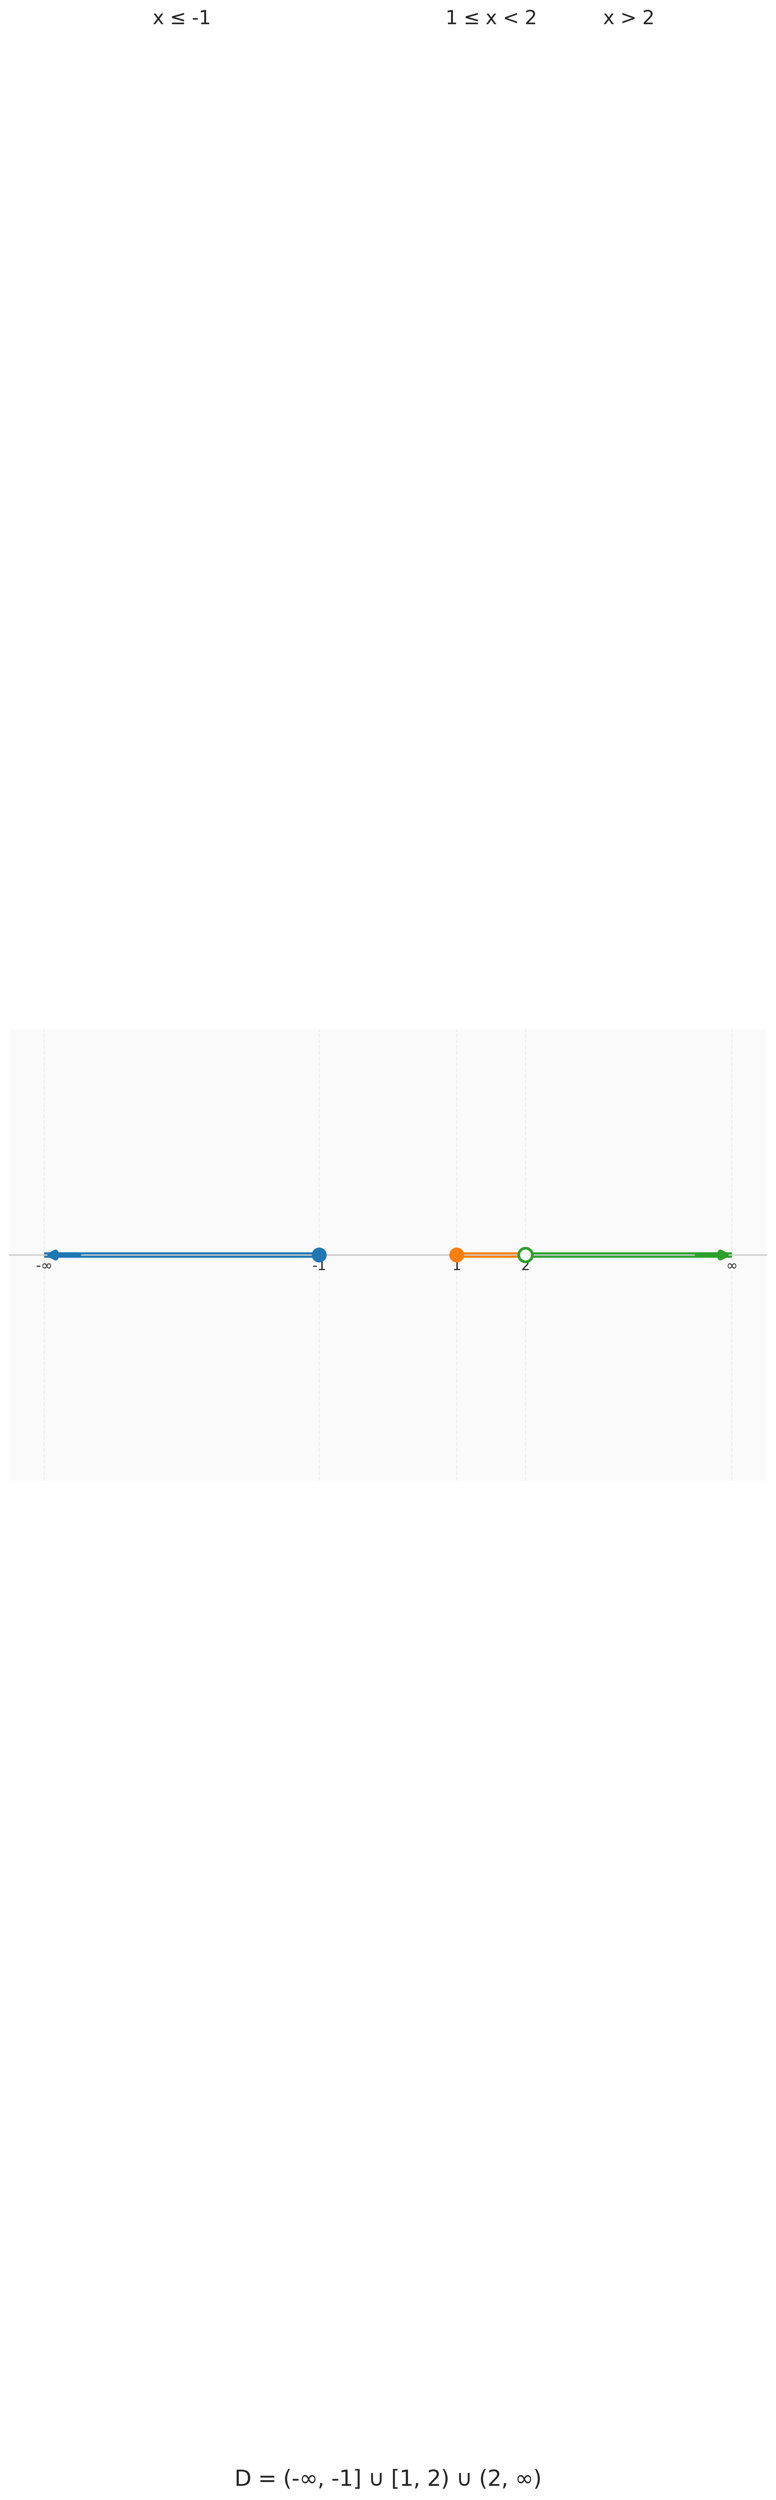 <?xml version="1.0" encoding="utf-8" standalone="no"?>
<!DOCTYPE svg PUBLIC "-//W3C//DTD SVG 1.1//EN"
  "http://www.w3.org/Graphics/SVG/1.1/DTD/svg11.dtd">
<svg xmlns:xlink="http://www.w3.org/1999/xlink" width="572.4pt" height="1842.765pt" viewBox="0 0 572.4 1842.765" xmlns="http://www.w3.org/2000/svg" version="1.1">
 <defs>
  <style type="text/css">*{stroke-linejoin: round; stroke-linecap: butt}</style>
 </defs>
 <g id="figure_1">
  <g id="patch_1">
   <path d="M 0 1842.765 
L 572.4 1842.765 
L 572.4 0 
L 0 0 
z
" style="fill: #ffffff"/>
  </g>
  <g id="axes_1">
   <g id="patch_2">
    <path d="M 7.2 1091.358 
L 565.2 1091.358 
L 565.2 758.718 
L 7.2 758.718 
z
" style="fill: #fafafa"/>
   </g>
   <g id="matplotlib.axis_1">
    <g id="xtick_1">
     <g id="line2d_1">
      <path d="M 32.564 1091.358 
L 32.564 758.718 
" clip-path="url(#pf3f87f0e27)" style="fill: none; stroke-dasharray: 2.96,1.28; stroke-dashoffset: 0; stroke: #cccccc; stroke-opacity: 0.3; stroke-width: 0.8"/>
     </g>
     <g id="line2d_2"/>
     <g id="text_1">
      <!-- -∞ -->
      <g style="fill: #262626" transform="translate(26.595 936.136) scale(0.1 -0.1)">
       <defs>
        <path id="DejaVuSans-2d" d="M 313 2009 
L 1997 2009 
L 1997 1497 
L 313 1497 
L 313 2009 
z
" transform="scale(0.016)"/>
        <path id="DejaVuSans-221e" d="M 2916 1091 
Q 2819 1203 2666 1466 
Q 2456 1091 2272 925 
Q 2041 725 1681 725 
Q 1259 725 981 1041 
Q 688 1372 688 1919 
Q 688 2444 981 2800 
Q 1244 3116 1688 3116 
Q 1916 3116 2084 3022 
Q 2281 2919 2416 2741 
Q 2541 2581 2666 2366 
Q 2875 2741 3059 2906 
Q 3291 3106 3650 3106 
Q 4072 3106 4350 2791 
Q 4644 2459 4644 1913 
Q 4644 1388 4350 1031 
Q 4088 716 3644 716 
Q 3416 716 3247 809 
Q 3078 894 2916 1091 
z
M 1647 1134 
Q 2163 1134 2472 1884 
Q 2075 2703 1647 2703 
Q 1334 2703 1175 2478 
Q 1003 2238 1003 1919 
Q 1003 1569 1175 1353 
Q 1350 1134 1647 1134 
z
M 3684 2697 
Q 3219 2697 2859 1947 
Q 3253 1128 3684 1128 
Q 3997 1128 4156 1353 
Q 4328 1594 4328 1913 
Q 4328 2263 4156 2478 
Q 3981 2697 3684 2697 
z
" transform="scale(0.016)"/>
       </defs>
       <use xlink:href="#DejaVuSans-2d"/>
       <use xlink:href="#DejaVuSans-221e" transform="translate(36.084 0)"/>
      </g>
     </g>
    </g>
    <g id="xtick_2">
     <g id="line2d_3">
      <path d="M 235.473 1091.358 
L 235.473 758.718 
" clip-path="url(#pf3f87f0e27)" style="fill: none; stroke-dasharray: 2.96,1.28; stroke-dashoffset: 0; stroke: #cccccc; stroke-opacity: 0.3; stroke-width: 0.8"/>
     </g>
     <g id="line2d_4"/>
     <g id="text_2">
      <!-- -1 -->
      <g style="fill: #262626" transform="translate(230.488 936.136) scale(0.1 -0.1)">
       <defs>
        <path id="DejaVuSans-31" d="M 794 531 
L 1825 531 
L 1825 4091 
L 703 3866 
L 703 4441 
L 1819 4666 
L 2450 4666 
L 2450 531 
L 3481 531 
L 3481 0 
L 794 0 
L 794 531 
z
" transform="scale(0.016)"/>
       </defs>
       <use xlink:href="#DejaVuSans-2d"/>
       <use xlink:href="#DejaVuSans-31" transform="translate(36.084 0)"/>
      </g>
     </g>
    </g>
    <g id="xtick_3">
     <g id="line2d_5">
      <path d="M 336.927 1091.358 
L 336.927 758.718 
" clip-path="url(#pf3f87f0e27)" style="fill: none; stroke-dasharray: 2.96,1.28; stroke-dashoffset: 0; stroke: #cccccc; stroke-opacity: 0.3; stroke-width: 0.8"/>
     </g>
     <g id="line2d_6"/>
     <g id="text_3">
      <!-- 1 -->
      <g style="fill: #262626" transform="translate(333.746 936.136) scale(0.1 -0.1)">
       <use xlink:href="#DejaVuSans-31"/>
      </g>
     </g>
    </g>
    <g id="xtick_4">
     <g id="line2d_7">
      <path d="M 387.655 1091.358 
L 387.655 758.718 
" clip-path="url(#pf3f87f0e27)" style="fill: none; stroke-dasharray: 2.96,1.28; stroke-dashoffset: 0; stroke: #cccccc; stroke-opacity: 0.3; stroke-width: 0.8"/>
     </g>
     <g id="line2d_8"/>
     <g id="text_4">
      <!-- 2 -->
      <g style="fill: #262626" transform="translate(384.473 936.136) scale(0.1 -0.1)">
       <defs>
        <path id="DejaVuSans-32" d="M 1228 531 
L 3431 531 
L 3431 0 
L 469 0 
L 469 531 
Q 828 903 1448 1529 
Q 2069 2156 2228 2338 
Q 2531 2678 2651 2914 
Q 2772 3150 2772 3378 
Q 2772 3750 2511 3984 
Q 2250 4219 1831 4219 
Q 1534 4219 1204 4116 
Q 875 4013 500 3803 
L 500 4441 
Q 881 4594 1212 4672 
Q 1544 4750 1819 4750 
Q 2544 4750 2975 4387 
Q 3406 4025 3406 3419 
Q 3406 3131 3298 2873 
Q 3191 2616 2906 2266 
Q 2828 2175 2409 1742 
Q 1991 1309 1228 531 
z
" transform="scale(0.016)"/>
       </defs>
       <use xlink:href="#DejaVuSans-32"/>
      </g>
     </g>
    </g>
    <g id="xtick_5">
     <g id="line2d_9">
      <path d="M 539.836 1091.358 
L 539.836 758.718 
" clip-path="url(#pf3f87f0e27)" style="fill: none; stroke-dasharray: 2.96,1.28; stroke-dashoffset: 0; stroke: #cccccc; stroke-opacity: 0.3; stroke-width: 0.8"/>
     </g>
     <g id="line2d_10"/>
     <g id="text_5">
      <!-- ∞ -->
      <g style="fill: #262626" transform="translate(535.672 936.136) scale(0.1 -0.1)">
       <use xlink:href="#DejaVuSans-221e"/>
      </g>
     </g>
    </g>
   </g>
   <g id="matplotlib.axis_2"/>
   <g id="LineCollection_1">
    <path d="M 32.564 925.038 
L 539.836 925.038 
" clip-path="url(#pf3f87f0e27)" style="fill: none; stroke: #808080"/>
   </g>
   <g id="line2d_11">
    <path d="M 32.564 925.038 
L 235.473 925.038 
L 235.473 925.038 
" clip-path="url(#pf3f87f0e27)" style="fill: none; stroke: #1f77b4; stroke-width: 4"/>
   </g>
   <g id="line2d_12">
    <path d="M 336.927 925.038 
L 385.118 925.038 
L 385.118 925.038 
" clip-path="url(#pf3f87f0e27)" style="fill: none; stroke: #ff7f0e; stroke-width: 4"/>
   </g>
   <g id="line2d_13">
    <path d="M 390.191 925.038 
L 539.836 925.038 
L 539.836 925.038 
" clip-path="url(#pf3f87f0e27)" style="fill: none; stroke: #2ca02c; stroke-width: 4"/>
   </g>
   <g id="patch_3">
    <path d="M 7.2 925.038 
L 565.2 925.038 
" style="fill: none; stroke: #cccccc; stroke-linejoin: miter; stroke-linecap: square"/>
   </g>
   <g id="patch_4">
    <path d="M 57.927 925.038 
Q 45.245 925.038 37.036 925.038 
" style="fill: none; stroke: #1f77b4; stroke-width: 4; stroke-linecap: round"/>
    <path d="M 41.036 927.038 
L 37.036 925.038 
L 41.036 923.038 
" style="fill: none; stroke: #1f77b4; stroke-width: 4; stroke-linecap: round"/>
   </g>
   <g id="patch_5">
    <path d="M 514.473 925.038 
Q 527.155 925.038 535.364 925.038 
" style="fill: none; stroke: #2ca02c; stroke-width: 4; stroke-linecap: round"/>
    <path d="M 531.364 923.038 
L 535.364 925.038 
L 531.364 927.038 
" style="fill: none; stroke: #2ca02c; stroke-width: 4; stroke-linecap: round"/>
   </g>
   <g id="text_6">
    <!-- x ≤ -1 -->
    <g style="fill: #262626" transform="translate(112.581 17.838) scale(0.14 -0.14)">
     <defs>
      <path id="DejaVuSans-78" d="M 3513 3500 
L 2247 1797 
L 3578 0 
L 2900 0 
L 1881 1375 
L 863 0 
L 184 0 
L 1544 1831 
L 300 3500 
L 978 3500 
L 1906 2253 
L 2834 3500 
L 3513 3500 
z
" transform="scale(0.016)"/>
      <path id="DejaVuSans-20" transform="scale(0.016)"/>
      <path id="DejaVuSans-2264" d="M 4684 3175 
L 1684 2309 
L 4684 1453 
L 4684 897 
L 678 2047 
L 678 2578 
L 4684 3725 
L 4684 3175 
z
M 678 531 
L 4684 531 
L 4684 0 
L 678 0 
L 678 531 
z
" transform="scale(0.016)"/>
     </defs>
     <use xlink:href="#DejaVuSans-78"/>
     <use xlink:href="#DejaVuSans-20" transform="translate(59.18 0)"/>
     <use xlink:href="#DejaVuSans-2264" transform="translate(90.967 0)"/>
     <use xlink:href="#DejaVuSans-20" transform="translate(174.756 0)"/>
     <use xlink:href="#DejaVuSans-2d" transform="translate(206.543 0)"/>
     <use xlink:href="#DejaVuSans-31" transform="translate(242.627 0)"/>
    </g>
   </g>
   <g id="text_7">
    <!-- 1 ≤ x &lt; 2 -->
    <g style="fill: #262626" transform="translate(328.61 17.838) scale(0.14 -0.14)">
     <defs>
      <path id="DejaVuSans-3c" d="M 4684 3150 
L 1459 2003 
L 4684 863 
L 4684 294 
L 678 1747 
L 678 2266 
L 4684 3719 
L 4684 3150 
z
" transform="scale(0.016)"/>
     </defs>
     <use xlink:href="#DejaVuSans-31"/>
     <use xlink:href="#DejaVuSans-20" transform="translate(63.623 0)"/>
     <use xlink:href="#DejaVuSans-2264" transform="translate(95.41 0)"/>
     <use xlink:href="#DejaVuSans-20" transform="translate(179.199 0)"/>
     <use xlink:href="#DejaVuSans-78" transform="translate(210.986 0)"/>
     <use xlink:href="#DejaVuSans-20" transform="translate(270.166 0)"/>
     <use xlink:href="#DejaVuSans-3c" transform="translate(301.953 0)"/>
     <use xlink:href="#DejaVuSans-20" transform="translate(385.742 0)"/>
     <use xlink:href="#DejaVuSans-32" transform="translate(417.529 0)"/>
    </g>
   </g>
   <g id="text_8">
    <!-- x &gt; 2 -->
    <g style="fill: #262626" transform="translate(444.833 17.838) scale(0.14 -0.14)">
     <defs>
      <path id="DejaVuSans-3e" d="M 678 3150 
L 678 3719 
L 4684 2266 
L 4684 1747 
L 678 294 
L 678 863 
L 3897 2003 
L 678 3150 
z
" transform="scale(0.016)"/>
     </defs>
     <use xlink:href="#DejaVuSans-78"/>
     <use xlink:href="#DejaVuSans-20" transform="translate(59.18 0)"/>
     <use xlink:href="#DejaVuSans-3e" transform="translate(90.967 0)"/>
     <use xlink:href="#DejaVuSans-20" transform="translate(174.756 0)"/>
     <use xlink:href="#DejaVuSans-32" transform="translate(206.543 0)"/>
    </g>
   </g>
   <g id="text_9">
    <!-- D = (-∞, -1] ∪ [1, 2) ∪ (2, ∞) -->
    <g style="fill: #262626" transform="translate(172.929 1832.238) scale(0.16 -0.16)">
     <defs>
      <path id="DejaVuSans-44" d="M 1259 4147 
L 1259 519 
L 2022 519 
Q 2988 519 3436 956 
Q 3884 1394 3884 2338 
Q 3884 3275 3436 3711 
Q 2988 4147 2022 4147 
L 1259 4147 
z
M 628 4666 
L 1925 4666 
Q 3281 4666 3915 4102 
Q 4550 3538 4550 2338 
Q 4550 1131 3912 565 
Q 3275 0 1925 0 
L 628 0 
L 628 4666 
z
" transform="scale(0.016)"/>
      <path id="DejaVuSans-3d" d="M 678 2906 
L 4684 2906 
L 4684 2381 
L 678 2381 
L 678 2906 
z
M 678 1631 
L 4684 1631 
L 4684 1100 
L 678 1100 
L 678 1631 
z
" transform="scale(0.016)"/>
      <path id="DejaVuSans-28" d="M 1984 4856 
Q 1566 4138 1362 3434 
Q 1159 2731 1159 2009 
Q 1159 1288 1364 580 
Q 1569 -128 1984 -844 
L 1484 -844 
Q 1016 -109 783 600 
Q 550 1309 550 2009 
Q 550 2706 781 3412 
Q 1013 4119 1484 4856 
L 1984 4856 
z
" transform="scale(0.016)"/>
      <path id="DejaVuSans-2c" d="M 750 794 
L 1409 794 
L 1409 256 
L 897 -744 
L 494 -744 
L 750 256 
L 750 794 
z
" transform="scale(0.016)"/>
      <path id="DejaVuSans-5d" d="M 1947 4863 
L 1947 -844 
L 622 -844 
L 622 -397 
L 1369 -397 
L 1369 4416 
L 622 4416 
L 622 4863 
L 1947 4863 
z
" transform="scale(0.016)"/>
      <path id="DejaVuSans-222a" d="M 825 1856 
L 825 3706 
L 1363 3706 
L 1363 1934 
Q 1363 1172 1594 842 
Q 1825 513 2344 513 
Q 2859 513 3090 842 
Q 3322 1172 3322 1934 
L 3322 3706 
L 3859 3706 
L 3859 1856 
Q 3859 931 3476 465 
Q 3094 0 2344 0 
Q 1591 0 1208 465 
Q 825 931 825 1856 
z
" transform="scale(0.016)"/>
      <path id="DejaVuSans-5b" d="M 550 4863 
L 1875 4863 
L 1875 4416 
L 1125 4416 
L 1125 -397 
L 1875 -397 
L 1875 -844 
L 550 -844 
L 550 4863 
z
" transform="scale(0.016)"/>
      <path id="DejaVuSans-29" d="M 513 4856 
L 1013 4856 
Q 1481 4119 1714 3412 
Q 1947 2706 1947 2009 
Q 1947 1309 1714 600 
Q 1481 -109 1013 -844 
L 513 -844 
Q 928 -128 1133 580 
Q 1338 1288 1338 2009 
Q 1338 2731 1133 3434 
Q 928 4138 513 4856 
z
" transform="scale(0.016)"/>
     </defs>
     <use xlink:href="#DejaVuSans-44"/>
     <use xlink:href="#DejaVuSans-20" transform="translate(77.002 0)"/>
     <use xlink:href="#DejaVuSans-3d" transform="translate(108.789 0)"/>
     <use xlink:href="#DejaVuSans-20" transform="translate(192.578 0)"/>
     <use xlink:href="#DejaVuSans-28" transform="translate(224.365 0)"/>
     <use xlink:href="#DejaVuSans-2d" transform="translate(263.379 0)"/>
     <use xlink:href="#DejaVuSans-221e" transform="translate(299.463 0)"/>
     <use xlink:href="#DejaVuSans-2c" transform="translate(382.764 0)"/>
     <use xlink:href="#DejaVuSans-20" transform="translate(414.551 0)"/>
     <use xlink:href="#DejaVuSans-2d" transform="translate(446.338 0)"/>
     <use xlink:href="#DejaVuSans-31" transform="translate(482.422 0)"/>
     <use xlink:href="#DejaVuSans-5d" transform="translate(546.045 0)"/>
     <use xlink:href="#DejaVuSans-20" transform="translate(585.059 0)"/>
     <use xlink:href="#DejaVuSans-222a" transform="translate(616.846 0)"/>
     <use xlink:href="#DejaVuSans-20" transform="translate(690.039 0)"/>
     <use xlink:href="#DejaVuSans-5b" transform="translate(721.826 0)"/>
     <use xlink:href="#DejaVuSans-31" transform="translate(760.84 0)"/>
     <use xlink:href="#DejaVuSans-2c" transform="translate(824.463 0)"/>
     <use xlink:href="#DejaVuSans-20" transform="translate(856.25 0)"/>
     <use xlink:href="#DejaVuSans-32" transform="translate(888.037 0)"/>
     <use xlink:href="#DejaVuSans-29" transform="translate(951.66 0)"/>
     <use xlink:href="#DejaVuSans-20" transform="translate(990.674 0)"/>
     <use xlink:href="#DejaVuSans-222a" transform="translate(1022.461 0)"/>
     <use xlink:href="#DejaVuSans-20" transform="translate(1095.654 0)"/>
     <use xlink:href="#DejaVuSans-28" transform="translate(1127.441 0)"/>
     <use xlink:href="#DejaVuSans-32" transform="translate(1166.455 0)"/>
     <use xlink:href="#DejaVuSans-2c" transform="translate(1230.078 0)"/>
     <use xlink:href="#DejaVuSans-20" transform="translate(1261.865 0)"/>
     <use xlink:href="#DejaVuSans-221e" transform="translate(1293.652 0)"/>
     <use xlink:href="#DejaVuSans-29" transform="translate(1376.953 0)"/>
    </g>
   </g>
   <g id="PathCollection_1">
    <defs>
     <path id="m38ff947ec1" d="M 0 5 
C 1.326 5 2.598 4.473 3.536 3.536 
C 4.473 2.598 5 1.326 5 0 
C 5 -1.326 4.473 -2.598 3.536 -3.536 
C 2.598 -4.473 1.326 -5 0 -5 
C -1.326 -5 -2.598 -4.473 -3.536 -3.536 
C -4.473 -2.598 -5 -1.326 -5 0 
C -5 1.326 -4.473 2.598 -3.536 3.536 
C -2.598 4.473 -1.326 5 0 5 
z
" style="stroke: #1f77b4"/>
    </defs>
    <g clip-path="url(#pf3f87f0e27)">
     <use xlink:href="#m38ff947ec1" x="235.473" y="925.038" style="fill: #1f77b4; stroke: #1f77b4"/>
    </g>
   </g>
   <g id="PathCollection_2">
    <defs>
     <path id="m94f6ae1211" d="M 0 5 
C 1.326 5 2.598 4.473 3.536 3.536 
C 4.473 2.598 5 1.326 5 0 
C 5 -1.326 4.473 -2.598 3.536 -3.536 
C 2.598 -4.473 1.326 -5 0 -5 
C -1.326 -5 -2.598 -4.473 -3.536 -3.536 
C -4.473 -2.598 -5 -1.326 -5 0 
C -5 1.326 -4.473 2.598 -3.536 3.536 
C -2.598 4.473 -1.326 5 0 5 
z
" style="stroke: #ff7f0e"/>
    </defs>
    <g clip-path="url(#pf3f87f0e27)">
     <use xlink:href="#m94f6ae1211" x="336.927" y="925.038" style="fill: #ff7f0e; stroke: #ff7f0e"/>
    </g>
   </g>
   <g id="PathCollection_3">
    <defs>
     <path id="m011a48308d" d="M 0 5 
C 1.326 5 2.598 4.473 3.536 3.536 
C 4.473 2.598 5 1.326 5 0 
C 5 -1.326 4.473 -2.598 3.536 -3.536 
C 2.598 -4.473 1.326 -5 0 -5 
C -1.326 -5 -2.598 -4.473 -3.536 -3.536 
C -4.473 -2.598 -5 -1.326 -5 0 
C -5 1.326 -4.473 2.598 -3.536 3.536 
C -2.598 4.473 -1.326 5 0 5 
z
" style="stroke: #ff7f0e; stroke-width: 2"/>
    </defs>
    <g clip-path="url(#pf3f87f0e27)">
     <use xlink:href="#m011a48308d" x="387.655" y="925.038" style="fill: #ffffff; stroke: #ff7f0e; stroke-width: 2"/>
    </g>
   </g>
   <g id="PathCollection_4">
    <defs>
     <path id="mb04adc01d9" d="M 0 5 
C 1.326 5 2.598 4.473 3.536 3.536 
C 4.473 2.598 5 1.326 5 0 
C 5 -1.326 4.473 -2.598 3.536 -3.536 
C 2.598 -4.473 1.326 -5 0 -5 
C -1.326 -5 -2.598 -4.473 -3.536 -3.536 
C -4.473 -2.598 -5 -1.326 -5 0 
C -5 1.326 -4.473 2.598 -3.536 3.536 
C -2.598 4.473 -1.326 5 0 5 
z
" style="stroke: #2ca02c; stroke-width: 2"/>
    </defs>
    <g clip-path="url(#pf3f87f0e27)">
     <use xlink:href="#mb04adc01d9" x="387.655" y="925.038" style="fill: #ffffff; stroke: #2ca02c; stroke-width: 2"/>
    </g>
   </g>
  </g>
 </g>
 <defs>
  <clipPath id="pf3f87f0e27">
   <rect x="7.2" y="758.718" width="558" height="332.64"/>
  </clipPath>
 </defs>
</svg>
